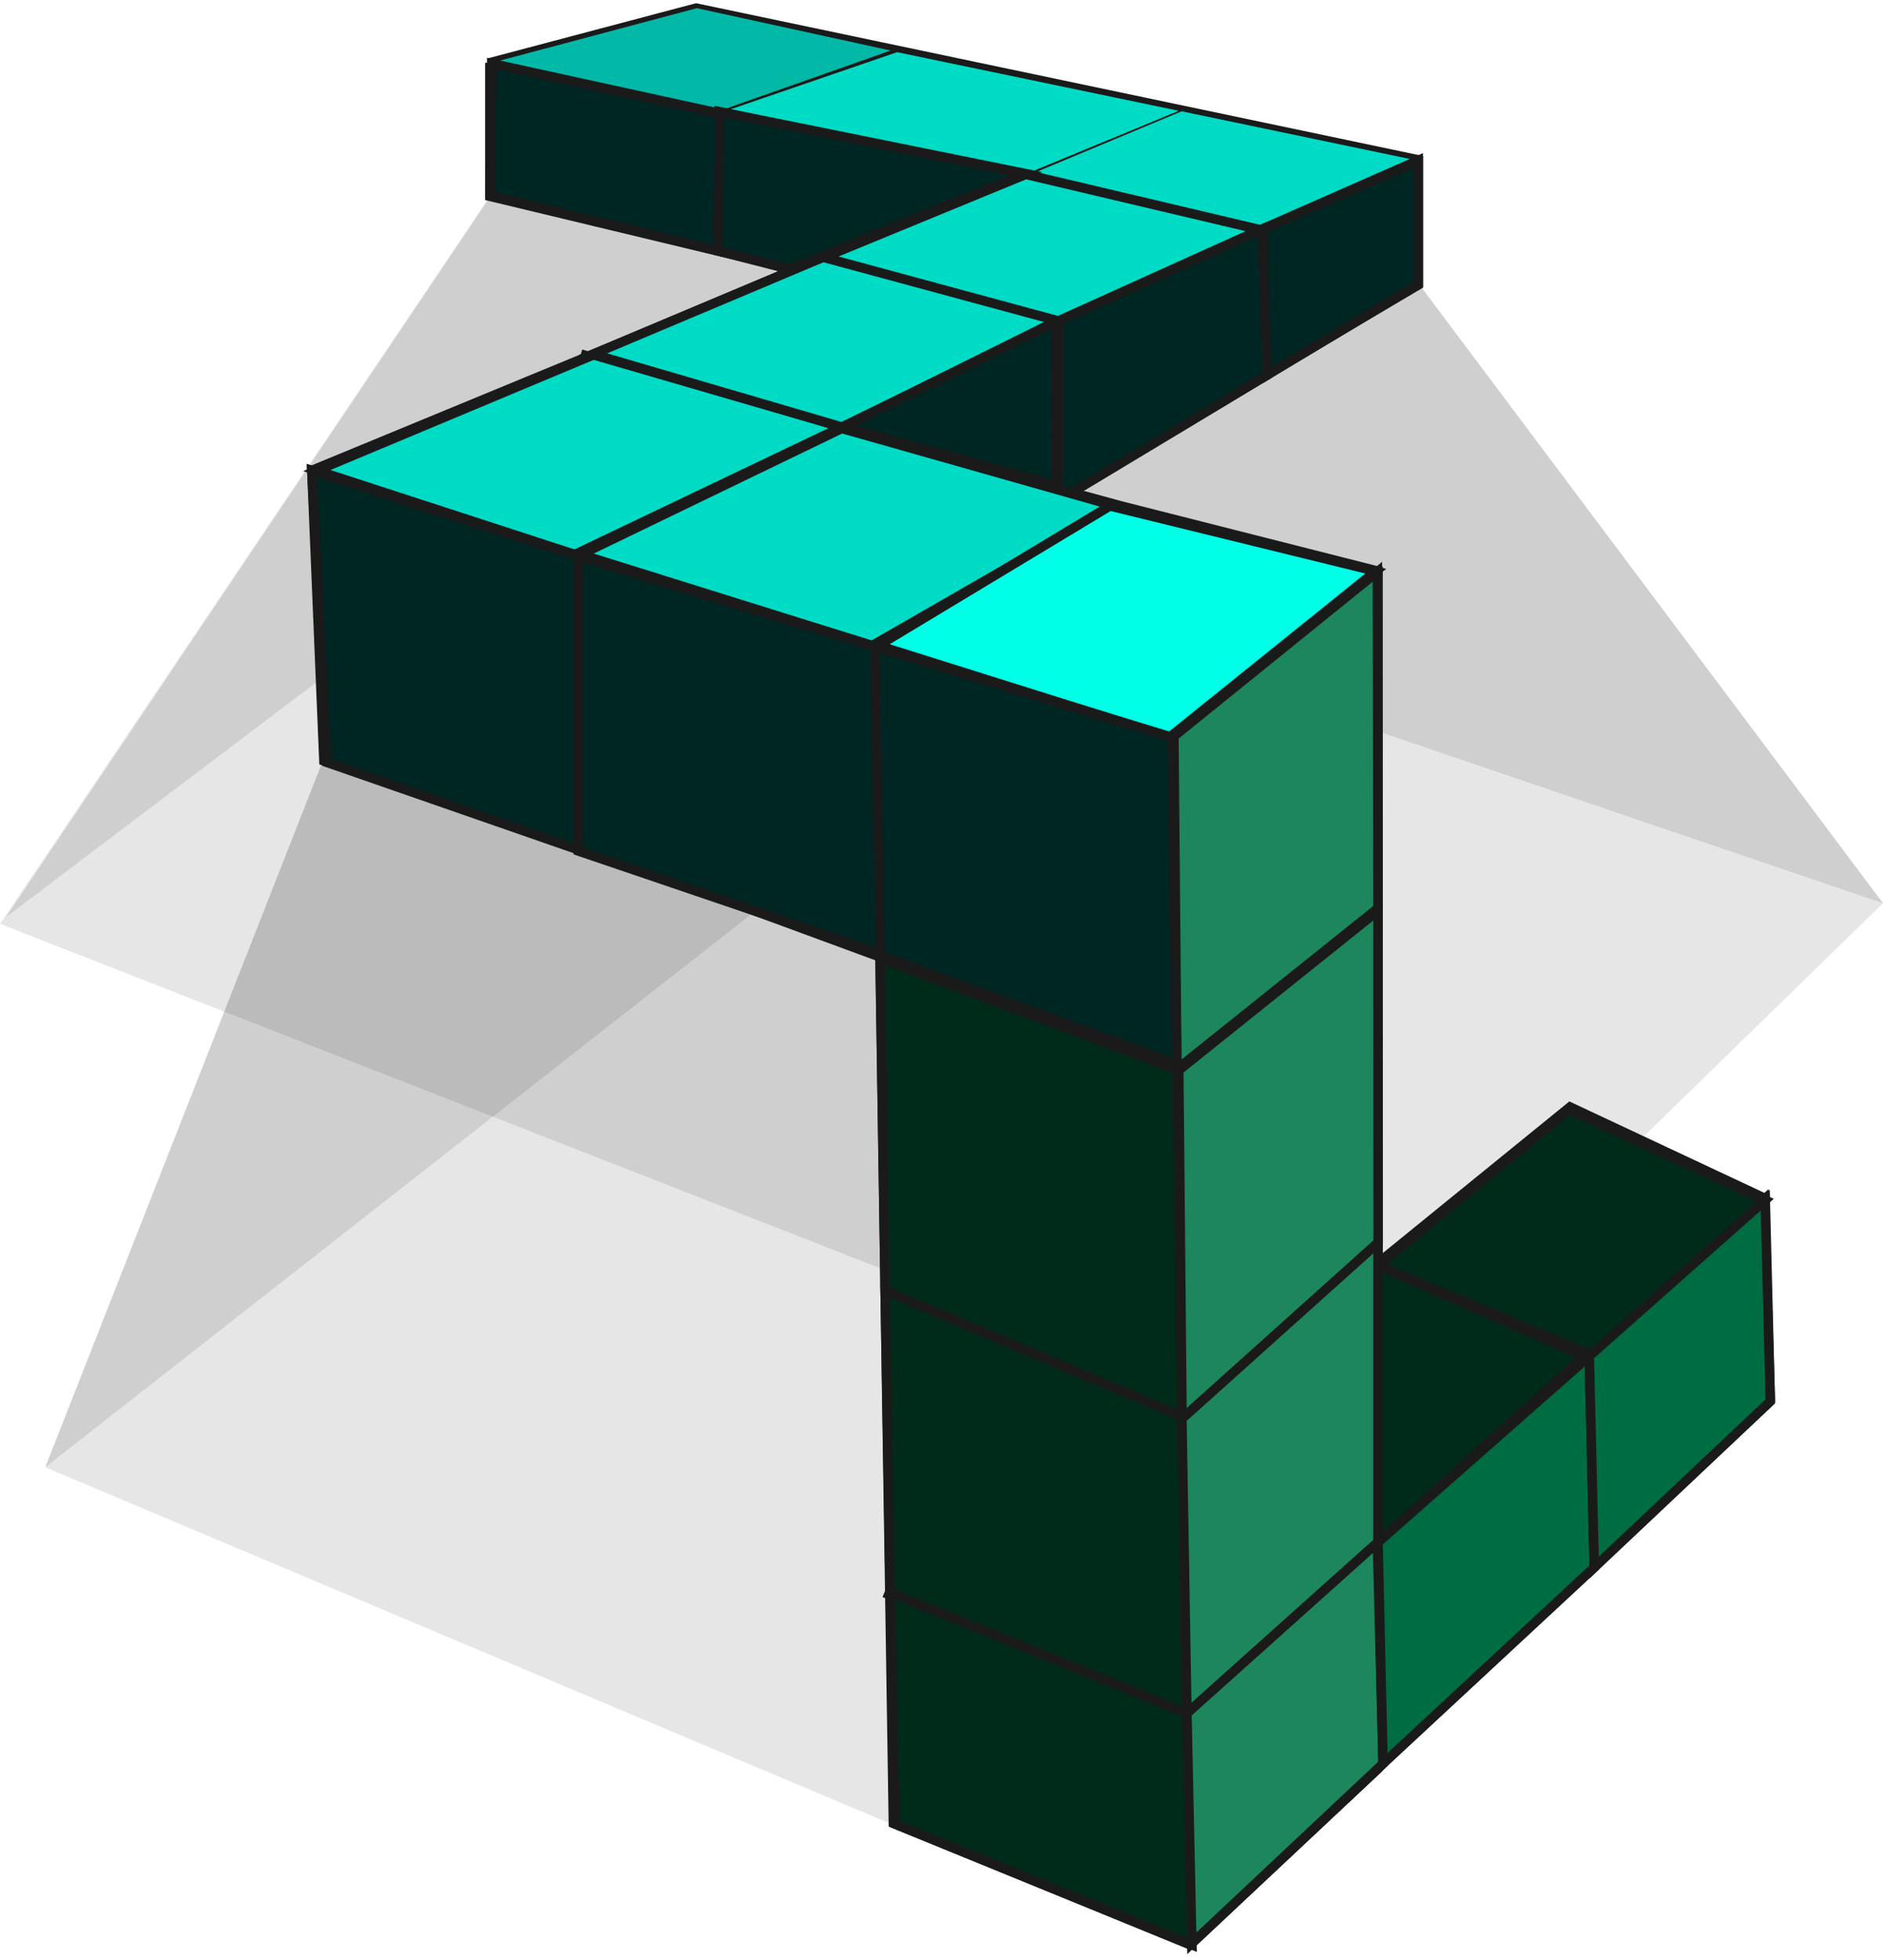 <svg width="198" height="206" viewBox="0 0 198 206" fill="none" xmlns="http://www.w3.org/2000/svg">
<path d="M4.759 154.212L33.845 80.176L92.449 100.671L93.818 191.75L4.759 154.212Z" fill="black" fill-opacity="0.1"/>
<path d="M4.759 154.212L33.898 80.127L56.585 88.108L79.266 95.877L4.759 154.212Z" fill="black" fill-opacity="0.1"/>
<path d="M0 97.098L51.297 20.947L81.969 28.35L32.7 49.31L34.069 80.127L92.546 100.671V133.288L0 97.098Z" fill="black" fill-opacity="0.1"/>
<path d="M0.656 96.37L51.658 20.52L82.817 28.224L32.826 49.282L33.765 71.331L0.656 96.37Z" fill="black" fill-opacity="0.1"/>
<path d="M198 94.934L149.288 29.965L112.993 51.707L144.879 59.922L145.179 132.343L165.219 115.914L172.758 119.52L198 94.934Z" fill="black" fill-opacity="0.1"/>
<path d="M145.008 76.904L198 94.934L149.288 29.965L112.993 51.707L145.008 60.096V76.904Z" fill="black" fill-opacity="0.1"/>
<path d="M144.673 185.899L186.149 147.109L185.511 126.052L124.254 180.156L92.987 167.394M144.673 129.746L124.254 148.889L92.987 135.993" stroke="#1B1A1A"/>
<path d="M32.7 49.481L124.254 11.698M148.945 16.782L60.771 58.145M88.52 45.166L117.873 53.175M117.873 53.175L91.711 68.489M117.873 53.175L144.9 60.032" stroke="#1B1A1A"/>
<path d="M60.816 58.279L32.788 49.455L34.062 79.975L60.816 88.908M60.816 58.279V88.908M60.816 58.279L92.029 68.17M60.816 88.908L123.242 111.88M123.242 78.061L92.029 68.17M123.242 78.061L144.9 60.561V94.651M123.242 78.061L123.754 111.88M125.153 204.403L93.94 191.642L92.029 68.17M125.153 204.403L144.9 185.899V94.651M125.153 204.403L123.754 111.88M123.754 111.88L144.9 94.651" stroke="#1B1A1A"/>
<path d="M51.511 6.594L73.206 0.851L149.14 16.803V29.944L133.187 39.352M51.511 6.594L133.187 23.822V39.352M51.511 6.594V20.632L83.416 28.289M133.187 39.352L112.13 51.898" stroke="#1B1A1A"/>
<path d="M185.511 125.918L165.092 116.346L144.673 132.937" stroke="#1B1A1A"/>
<path d="M89.159 44.88L61.082 37.222M85.33 27.651L111.492 34.032V51.26" stroke="#1B1A1A"/>
<path d="M94.263 5.317L75.759 11.698V26.375" stroke="#1B1A1A"/>
<path d="M167.644 164.841V142.508L144.673 132.937" stroke="#1B1A1A"/>
<path d="M123.436 77.387L144.836 60.096L144.9 95.464L123.747 112.387L123.436 77.387Z" fill="#1D865C" stroke="#1B1A1A"/>
<path d="M92.546 100.752L123.747 112.387L124.276 148.876L93.075 135.655L92.546 100.752Z" fill="#002A19" stroke="#1B1A1A"/>
<path d="M93.075 135.655L124.276 148.876L124.805 180.077L93.603 167.385L93.075 135.655Z" fill="#002A19" stroke="#1B1A1A"/>
<path d="M164.996 116.617L185.62 126.136L167.64 142.53L144.9 133.011L164.996 116.617Z" fill="#002A19" stroke="#1B1A1A"/>
<path d="M144.9 133.011L166.582 142.53L144.9 162.097V133.011Z" fill="#002A19" stroke="#1B1A1A"/>
<path d="M93.603 167.385L124.805 180.077L125.333 204.403L94.132 191.711L93.603 167.385Z" fill="#002A19" stroke="#1B1A1A"/>
<path d="M123.95 112.484L144.9 95.706L144.917 130.612L124.292 149.121L123.95 112.484Z" fill="#1D865C" stroke="#1B1A1A"/>
<path d="M124.276 149.121L144.9 130.612L144.9 162.097L124.805 180.077L124.276 149.121Z" fill="#1D865C" stroke="#1B1A1A"/>
<path d="M124.805 180.077L144.836 162.132L145.429 185.365L125.32 204.248L124.805 180.077Z" fill="#1D865C" stroke="#1B1A1A"/>
<path d="M144.9 162.097L167.111 142.53L167.64 164.741L145.429 185.365L144.9 162.097Z" fill="#006C41" stroke="#1B1A1A"/>
<path d="M167.111 142.53L185.62 126.136L186.149 147.289L167.64 164.741L167.111 142.53Z" fill="#006C41" stroke="#1B1A1A"/>
<path d="M33.316 49.456L62.402 37.292L88.52 44.88L60.444 58.279L33.316 49.456Z" fill="#00DBC6" stroke="#1B1A1A"/>
<path d="M62.358 37.222L86.606 27.013L112.13 33.394L88.52 44.88L62.358 37.222Z" fill="#00DBC6" stroke="#1B1A1A"/>
<path d="M52.045 6.51L73.274 0.86L93.647 5.312L75.671 11.646L52.045 6.51Z" fill="#02B9A7"/>
<path d="M76.356 11.646L94.332 5.483L123.95 11.646L108.199 18.152L76.356 11.646Z" fill="#00DBC6"/>
<path d="M108.371 18.323L124.254 11.698L148.603 16.782L132.51 23.973L108.371 18.323Z" fill="#00DBC6"/>
<path d="M111.281 52.629V33.59L132.737 24.072L133.266 39.408L111.281 52.629Z" fill="#002623" stroke="#1B1A1A"/>
<path d="M133.266 39.407L132.737 24.071L149.131 16.858V29.889L133.266 39.407Z" fill="#002623" stroke="#1B1A1A"/>
<path d="M111.055 51.042L88.682 44.859L111.11 33.731L111.055 51.042Z" fill="#002623" stroke="#1B1A1A"/>
<path d="M86.628 27.054L107.857 18.323L132.51 24.144L111.281 33.731L86.628 27.054Z" fill="#00DBC6" stroke="#1B1A1A"/>
<path d="M61.082 58.28L88.511 45.03L117.235 53.175L91.711 67.851L61.082 58.28Z" fill="#00DBC6" stroke="#1B1A1A"/>
<path d="M92.349 67.851L116.706 53.175L144.665 60.032L122.983 77.484L92.349 67.851Z" fill="#00FFE7" stroke="#1B1A1A"/>
<path d="M92.017 100.223V67.965L123.218 77.484L123.747 111.858L92.017 100.223Z" fill="#002623" stroke="#1B1A1A"/>
<path d="M60.816 89.44V58.446L92.017 67.965L92.546 100.223L60.816 89.44Z" fill="#002623" stroke="#1B1A1A"/>
<path d="M34.374 80.128L32.788 49.455L60.816 58.446V89.316L34.374 80.128Z" fill="#002623" stroke="#1B1A1A"/>
<path d="M51.826 20.369V7.149L75.623 11.908V26.187L51.826 20.369Z" fill="#002623" stroke="#1B1A1A"/>
<path d="M51.532 20.549L51.703 6.681L75.623 11.908L75.5 26.369L51.532 20.549Z" fill="#002623" stroke="#1B1A1A"/>
<path d="M75.5 26.369L75.623 11.73L107.882 18.254L83.027 28.302L75.5 26.369Z" fill="#002623" stroke="#1B1A1A"/>
</svg>

